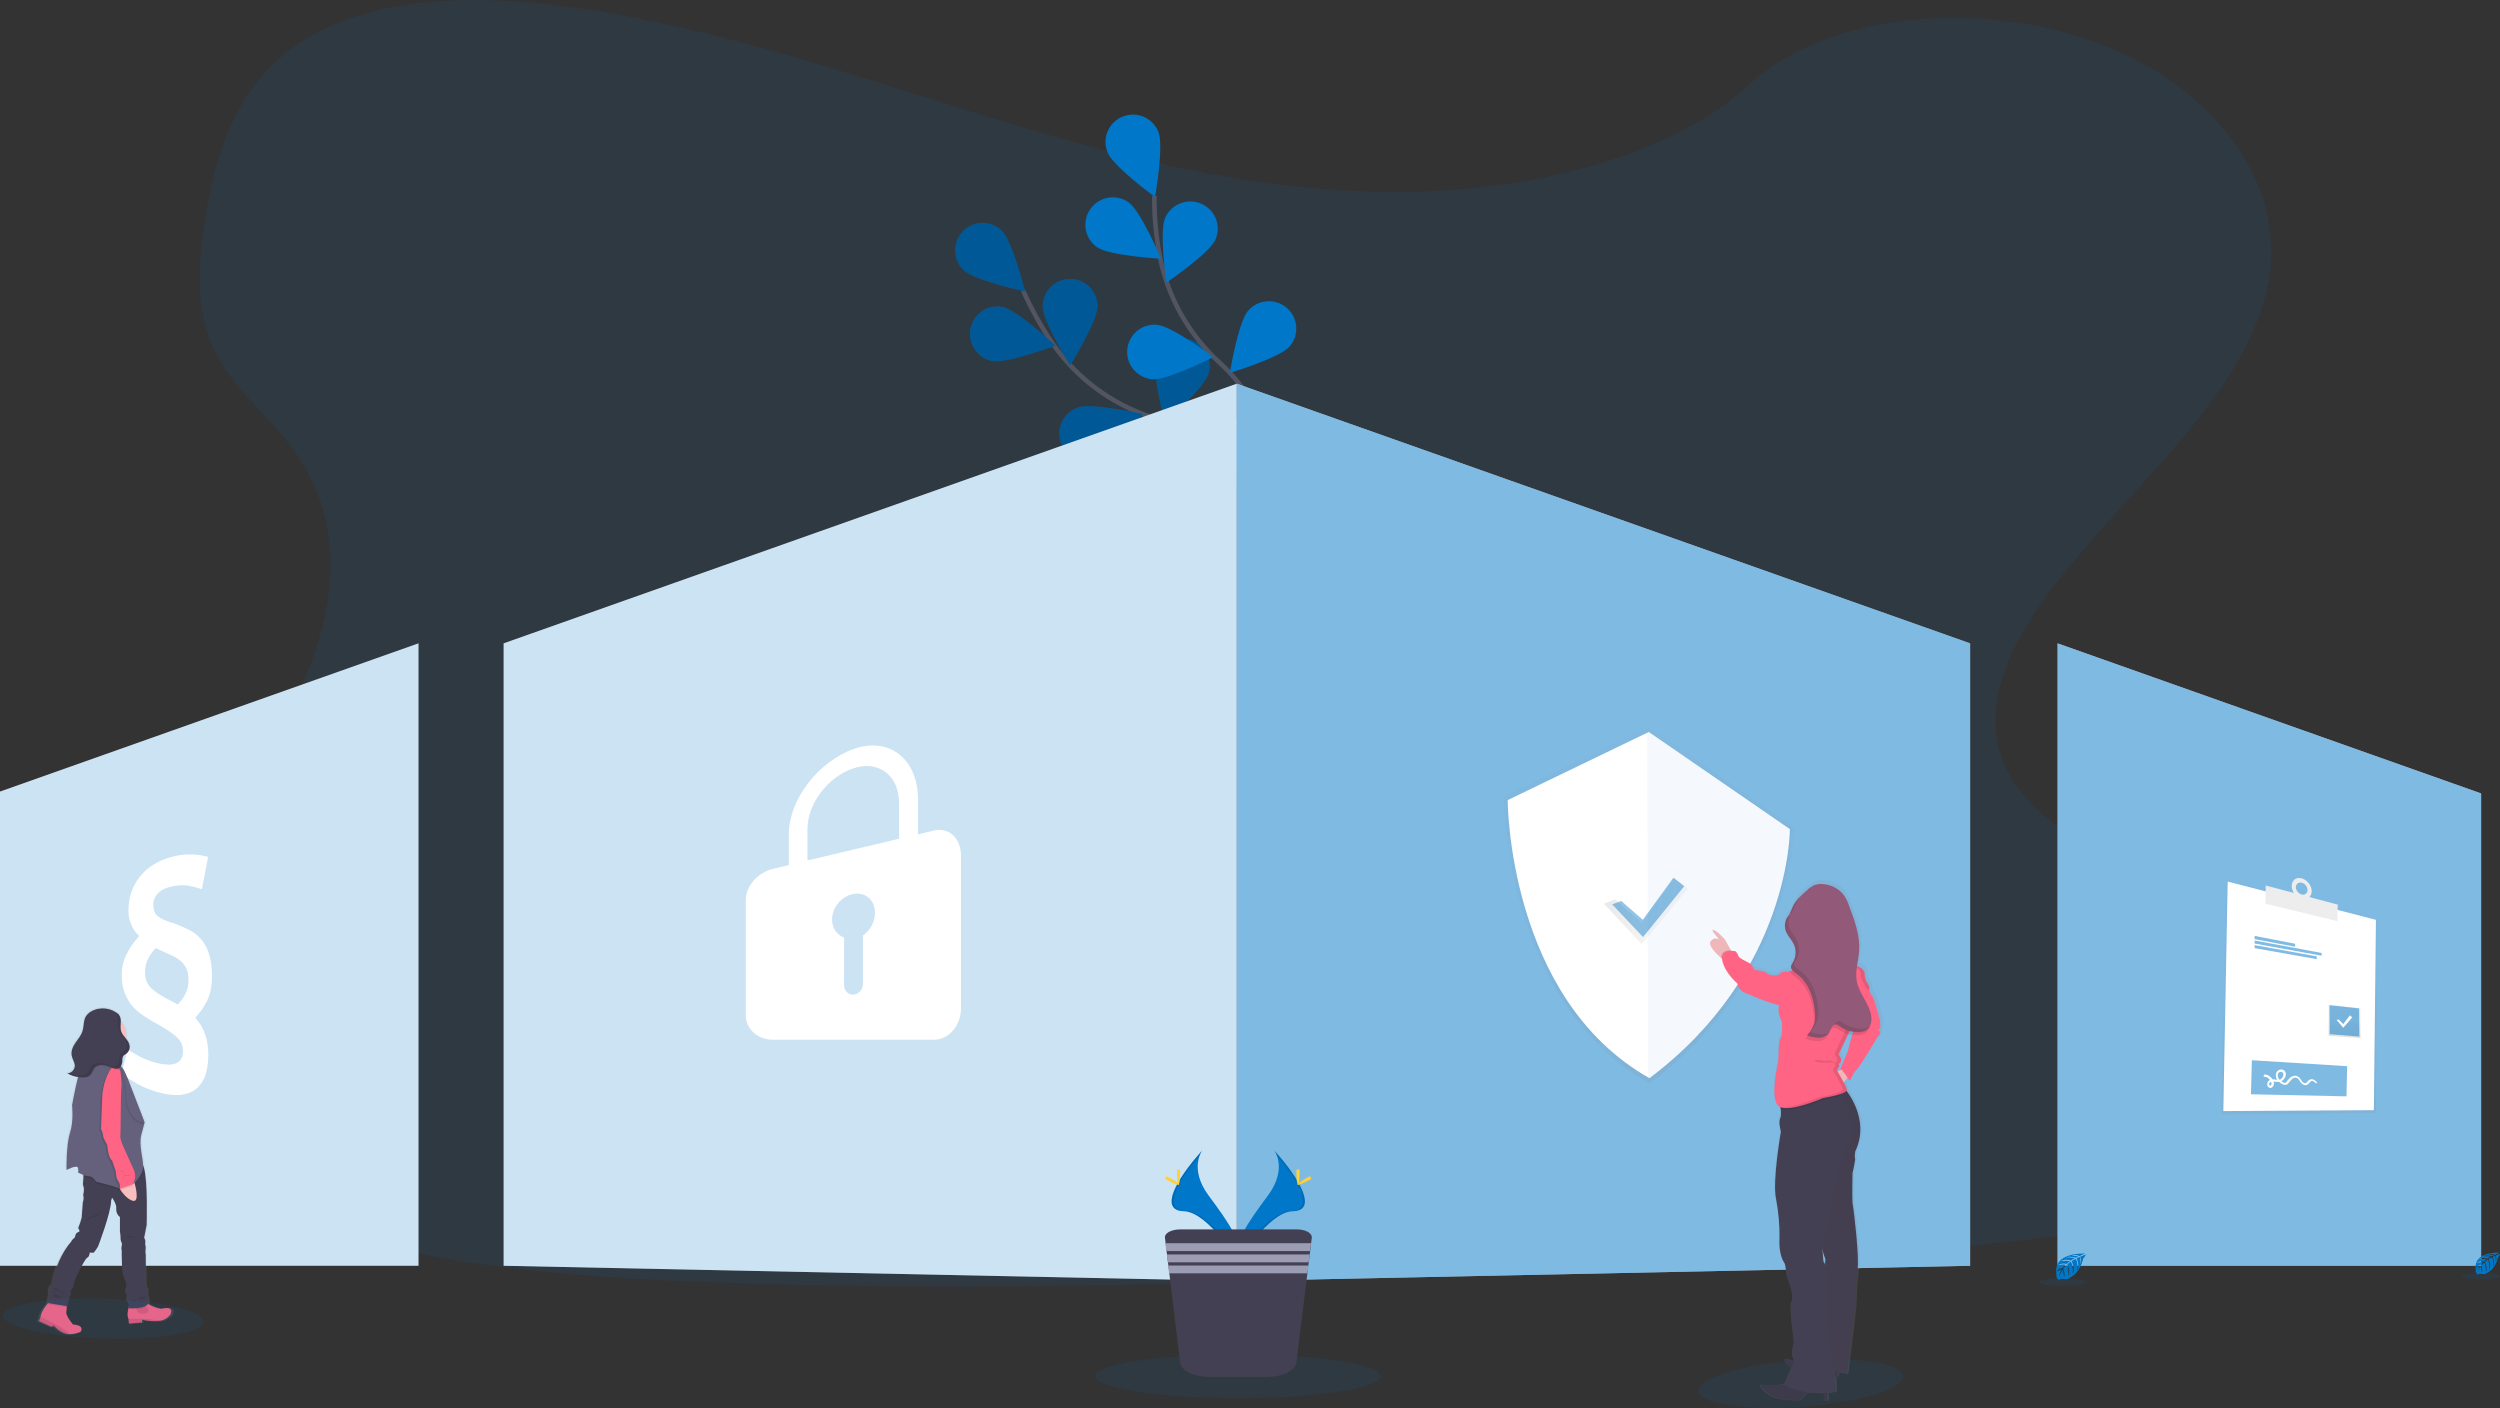 <?xml version="1.0" encoding="utf-8"?>
<!-- Generator: Adobe Illustrator 23.0.4, SVG Export Plug-In . SVG Version: 6.00 Build 0)  -->
<svg version="1.1" id="Ebene_1" xmlns="http://www.w3.org/2000/svg" xmlns:xlink="http://www.w3.org/1999/xlink" x="0px" y="0px"
	 viewBox="0 0 1086.1 611.7" style="enable-background:new 0 0 1086.1 611.7;" xml:space="preserve">
<rect x="0" y="0" width="1086.1" height="611.7" fill="#333333" stroke="none"/>
<style type="text/css">
	.st0{opacity:0.1;fill:#0077C8;enable-background:new    ;}
	.st1{fill:none;stroke:#535461;stroke-width:2;stroke-miterlimit:10;}
	.st2{fill:#0077C8;}
	.st3{opacity:0.25;enable-background:new    ;}
	.st4{fill:#FFFFFF;}
	.st5{opacity:0.2;fill:#0077C8;enable-background:new    ;}
	.st6{opacity:0.5;fill:#0077C8;enable-background:new    ;}
	.st7{opacity:0.1;enable-background:new    ;}
	.st8{fill:#FFD037;}
	.st9{fill:#444053;}
	.st10{fill:#9D9CB5;}
	.st11{fill:url(#SVGID_1_);}
	.st12{opacity:2.000000e-02;enable-background:new    ;}
	.st13{opacity:0.5;}
	.st14{fill:url(#SVGID_2_);}
	.st15{opacity:4.000000e-02;fill:#0077C8;enable-background:new    ;}
	.st16{opacity:0.7;}
	.st17{fill:url(#SVGID_3_);}
	.st18{opacity:0.43;fill:#0077C8;enable-background:new    ;}
	.st19{fill:#EFB7B9;}
	.st20{fill:#FF6484;}
	.st21{fill:#925978;}
	.st22{opacity:0.1;}
	.st23{fill:url(#SVGID_4_);}
	.st24{fill:#FBBEBE;}
	.st25{fill:none;stroke:#0077C8;stroke-miterlimit:10;}
	.st26{fill:#65617D;}
	.st27{fill:url(#SVGID_5_);}
	.st28{fill:#EDEDED;}
	.st29{fill:url(#SVGID_6_);}
	.st30{opacity:0.5;fill:#0077C8;}
</style>
<title>features overview</title>
<path class="st0" d="M604.7,83.4C542,83.1,482,67.1,424.5,49.3S310.2,11.8,248.8,3.2c-39.5-5.6-84.5-5.4-115.7,13.6
	C103.1,35,94,65.5,89.4,93.7c-3.5,21.2-5.3,43.5,6.1,63c7.9,13.5,21.6,24.8,31.3,37.7c33.5,45,12,101.9-22,147.4
	c-16,21.4-34.6,41.8-46.7,64.4s-17.4,48.3-5.8,70.8c11.6,22.3,38.2,38.6,66.9,49.8c58.3,22.8,126.6,28.1,193,30.4
	c147.1,5.1,294.7-2.2,441.9-9.5c54.5-2.7,109.2-5.5,162.6-14c29.7-4.8,60.3-11.9,81.5-27.9c27-20.3,33-53.8,14-78
	c-31.8-40.6-117.4-48.8-140-92.7c-12.5-24.1-0.9-51.7,15.8-74.7c35.8-49.5,96.8-93.7,98.7-149.3c1.3-38.2-29.4-75.7-76-92.7
	C861.9,0.4,795,4.4,760.1,36.6C724.2,69.8,660,83.7,604.7,83.4z"/>
<g id="db976b58-83c4-4bad-bfc1-713fe8b9d2f6">
	<path class="st1" d="M569,243.9c0,0-27.5-48.7-68.9-62.7c-17.4-5.8-32.5-17-42.9-32.1c-4.9-7.2-9.1-14.8-12.7-22.8"/>
	<path class="st2" d="M418.6,117.3c4.7,4.6,26.7,9.3,26.7,9.3s-5.4-21.8-10.1-26.4c-4.7-4.6-12.3-4.5-16.8,0.2
		C413.7,105.2,413.9,112.8,418.6,117.3z"/>
	<path class="st2" d="M431,156.8c6.5,1.3,27.5-6.7,27.5-6.7s-16.5-15.4-22.9-16.7c-6.5-1.3-12.7,2.9-14,9.4
		C420.4,149.3,424.6,155.6,431,156.8z"/>
	<path class="st2" d="M476.2,199.5c6.2-2.1,20.3-19.6,20.3-19.6s-21.9-5-28.1-2.9c-6.2,2.1-9.6,8.8-7.6,15c2.1,6.2,8.8,9.6,15,7.6
		C476,199.6,476.1,199.6,476.2,199.5L476.2,199.5z"/>
	<path class="st2" d="M517.8,224.2c6.5-1.1,23.3-15.9,23.3-15.9s-20.7-8.6-27.2-7.6c-6.5,1.1-10.9,7.2-9.8,13.7
		S511.3,225.2,517.8,224.2L517.8,224.2L517.8,224.2z"/>
	<path class="st2" d="M476.8,133.1c0,6.6-11.9,25.6-11.9,25.6s-11.9-19-11.9-25.6c0-6.6,5.3-11.9,11.9-11.9S476.8,126.5,476.8,133.1
		L476.8,133.1z"/>
	<path class="st2" d="M525,162.5c-2,6.3-19,20.9-19,20.9s-5.7-21.8-3.7-28c2-6.3,8.6-9.8,14.9-7.8
		C523.4,149.6,526.9,156.2,525,162.5L525,162.5L525,162.5z"/>
	<path class="st2" d="M567.9,197.5c-0.9,6.5-15.2,23.8-15.2,23.8s-9.2-20.5-8.4-27c0.9-6.5,6.9-11.1,13.4-10.2
		C564.2,185,568.7,191,567.9,197.5z"/>
	<path class="st3" d="M418.6,117.3c4.7,4.6,26.7,9.3,26.7,9.3s-5.4-21.8-10.1-26.4c-4.7-4.6-12.3-4.5-16.8,0.2
		C413.7,105.2,413.9,112.8,418.6,117.3z"/>
	<path class="st3" d="M431,156.8c6.5,1.3,27.5-6.7,27.5-6.7s-16.5-15.4-22.9-16.7c-6.5-1.3-12.7,2.9-14,9.4
		C420.4,149.3,424.6,155.6,431,156.8z"/>
	<path class="st3" d="M476.2,199.5c6.2-2.1,20.3-19.6,20.3-19.6s-21.9-5-28.1-2.9c-6.2,2.1-9.6,8.8-7.6,15c2.1,6.2,8.8,9.6,15,7.6
		C476,199.6,476.1,199.6,476.2,199.5L476.2,199.5z"/>
	<path class="st3" d="M517.8,224.2c6.5-1.1,23.3-15.9,23.3-15.9s-20.7-8.6-27.2-7.6c-6.5,1.1-10.9,7.2-9.8,13.7
		S511.3,225.2,517.8,224.2L517.8,224.2L517.8,224.2z"/>
	<path class="st3" d="M476.8,133.1c0,6.6-11.9,25.6-11.9,25.6s-11.9-19-11.9-25.6c0-6.6,5.3-11.9,11.9-11.9S476.8,126.5,476.8,133.1
		L476.8,133.1z"/>
	<path class="st3" d="M525,162.5c-2,6.3-19,20.9-19,20.9s-5.7-21.8-3.7-28c2-6.3,8.6-9.8,14.9-7.8
		C523.4,149.6,526.9,156.2,525,162.5L525,162.5L525,162.5z"/>
	<path class="st3" d="M567.9,197.5c-0.9,6.5-15.2,23.8-15.2,23.8s-9.2-20.5-8.4-27c0.9-6.5,6.9-11.1,13.4-10.2
		C564.2,185,568.7,191,567.9,197.5z"/>
	<path class="st1" d="M567.5,243c0,0-5.4-55.7-37.5-85.3c-13.6-12.3-22.8-28.7-26.2-46.7c-1.6-8.6-2.4-17.2-2.3-25.9"/>
	<path class="st2" d="M481.2,66.3c2.5,6.1,20.6,19.3,20.6,19.3s3.9-22.1,1.5-28.2c-2.4-6.1-9.2-9.2-15.4-6.8s-9.2,9.2-6.8,15.4
		C481.1,66,481.2,66.1,481.2,66.3z"/>
	<path class="st2" d="M476.6,107.4c5.4,3.8,27.8,5,27.8,5s-8.7-20.7-14.1-24.5c-5.4-3.8-12.8-2.5-16.6,2.9S471.2,103.6,476.6,107.4
		L476.6,107.4z"/>
	<path class="st2" d="M500.6,164.8c6.5,0.5,26.5-9.7,26.5-9.7s-18-13.5-24.5-14c-6.6-0.6-12.3,4.3-12.9,10.9
		C489.2,158.5,494.1,164.2,500.6,164.8L500.6,164.8z"/>
	<path class="st2" d="M528.6,204.1c6.4,1.6,27.8-5.1,27.8-5.1s-15.5-16.3-21.8-18c-6.3-2-13,1.5-14.9,7.8c-2,6.3,1.5,13,7.8,14.9
		C527.8,203.8,528.2,203.9,528.6,204.1L528.6,204.1z"/>
	<path class="st2" d="M528,104.2c-2.7,6-21.3,18.6-21.3,18.6s-3.2-22.2-0.5-28.2c2.7-6,9.7-8.7,15.7-6.1
		C528,91.2,530.7,98.2,528,104.2z"/>
	<path class="st2" d="M560.2,150.6c-4.3,4.9-25.9,11.4-25.9,11.4s3.6-22.2,8-27.1c4.3-4.9,11.9-5.4,16.8-1.1
		C564.1,138.2,564.5,145.7,560.2,150.6L560.2,150.6L560.2,150.6z"/>
	<path class="st2" d="M585.2,200c-3.4,5.6-23.6,15.6-23.6,15.6s-0.2-22.5,3.3-28.1c3.6-5.5,11-7,16.5-3.4
		C586.7,187.6,588.4,194.6,585.2,200z"/>
</g>
<path class="st0" d="M826.5,596.9c3,6-17.9,12.5-43.8,14.3c-23.2,1.7-42.2-1-44.6-5.9s12.3-10.8,35-13.5
	C798.4,588.8,823.6,591,826.5,596.9z"/>
<polygon class="st4" points="218.8,279.5 537.3,166.7 537.3,556.5 218.8,549.9 "/>
<polygon class="st5" points="218.8,279.5 537.3,166.7 537.3,556.5 218.8,549.9 "/>
<polygon class="st4" points="0,343.9 181.8,279.5 181.8,549.9 0,549.9 "/>
<polygon class="st5" points="0,343.9 181.8,279.5 181.8,549.9 0,549.9 "/>
<polygon class="st4" points="537.3,166.7 855.9,279.5 855.9,549.9 537.3,556.5 "/>
<polygon class="st6" points="537.3,166.7 855.9,279.5 855.9,549.9 537.3,556.5 "/>
<polygon class="st4" points="1077.9,344.7 893.9,279.5 893.9,549.9 1077.9,549.9 "/>
<polygon class="st6" points="1077.9,344.7 893.9,279.5 893.9,549.9 1077.9,549.9 "/>
<path class="st2" d="M553.6,499.8c0,0,5.9,7.8-2.7,19.5c-8.7,11.7-15.8,21.6-12.9,28.9c0,0,13.1-21.8,23.7-22
	S565.3,512.8,553.6,499.8z"/>
<path class="st7" d="M553.6,499.8c0.5,0.8,0.9,1.6,1.2,2.4c10.4,12.2,15.9,23.6,5.9,23.9c-9.3,0.3-20.5,16.9-23.1,21.1
	c0.1,0.3,0.2,0.7,0.3,1c0,0,13.1-21.8,23.7-22S565.3,512.8,553.6,499.8z"/>
<path class="st8" d="M564.6,509.7c0,2.7-0.3,4.9-0.7,4.9s-0.7-2.2-0.7-4.9c0-2.7,0.4-1.5,0.8-1.5S564.6,506.9,564.6,509.7z"/>
<path class="st8" d="M568.4,512.9c-2.4,1.3-4.5,2.1-4.7,1.8s1.6-1.7,4-3c2.4-1.3,1.5-0.3,1.6,0C569.6,512,570.8,511.6,568.4,512.9z"
	/>
<path class="st2" d="M522.3,499.8c0,0-5.9,7.8,2.7,19.5c8.7,11.7,15.8,21.6,12.9,28.9c0,0-13.1-21.8-23.7-22
	C503.6,525.9,510.6,512.8,522.3,499.8z"/>
<path class="st7" d="M522.3,499.8c-0.5,0.8-0.9,1.6-1.2,2.4c-10.4,12.2-15.9,23.6-5.9,23.9c9.3,0.3,20.5,16.9,23.1,21.1
	c-0.1,0.3-0.2,0.7-0.3,1c0,0-13.1-21.8-23.7-22C503.6,525.9,510.6,512.8,522.3,499.8z"/>
<path class="st8" d="M511.3,509.7c0,2.7,0.3,4.9,0.7,4.9c0.4,0,0.7-2.2,0.7-4.9c0-2.7-0.4-1.5-0.8-1.5
	C511.5,508.2,511.3,506.9,511.3,509.7z"/>
<path class="st8" d="M507.5,512.9c2.4,1.3,4.5,2.1,4.7,1.8c0.2-0.3-1.6-1.7-4-3c-2.4-1.3-1.5-0.3-1.6,0
	C506.3,512,505,511.6,507.5,512.9z"/>
<ellipse class="st0" cx="537.9" cy="597.9" rx="62" ry="9.5"/>
<path class="st9" d="M569.9,537.7l-0.3,2.4l-0.4,3.4l-0.2,1.4l-0.4,3.4l-0.2,1.4l-0.4,3.4l-4.8,38.9c-0.4,3.5-6.1,6.2-12.9,6.2
	h-24.7c-6.8,0-12.5-2.7-12.9-6.2l-4.7-38.9l-0.4-3.4l-0.2-1.4l-0.4-3.4l-0.2-1.4l-0.4-3.4l-0.3-2.4c-0.2-2,2.8-3.6,6.7-3.6h50.4
	C567,534,570.1,535.7,569.9,537.7z"/>
<polygon class="st10" points="569.6,540.1 569.1,543.5 506.7,543.5 506.3,540.1 "/>
<polygon class="st10" points="569,545 568.5,548.4 507.3,548.4 506.9,545 "/>
<polygon class="st10" points="568.4,549.8 568,553.2 507.9,553.2 507.5,549.8 "/>
<path class="st2" d="M1085.9,544.2c0,0-11.7-0.7-10.3,7.5c-0.2,0.8,0.2,1.7,1,2.1c0,0,0-0.6,1.2-0.4c0.4,0.1,0.8,0.1,1.3,0.1
	c0.6,0,1.1-0.3,1.6-0.6l0,0c0,0,3.3-1.4,4.6-6.7c0,0,0.9-1.2,0.9-1.5l-2,0.8c0.4,0.8,0.4,1.8,0.1,2.6c0,0-0.1-2.6-0.4-2.5
	c-0.1,0-1,0.5-1,0.5s1.2,2.5,0.3,4.3c0,0,0.3-3-0.7-4.1l-1.4,0.8c0,0,1.4,2.5,0.4,4.6c0,0,0.2-3.2-0.7-4.5l-1.3,1
	c0,0,1.3,2.5,0.5,4.3c0,0-0.1-3.7-0.8-4c-0.5,0.4-0.9,0.9-1.3,1.4c0,0,0.9,1.8,0.3,2.8c0,0-0.3-2.5-0.6-2.5c-0.6,0.8-1,1.8-1.2,2.8
	c0.1-1,0.4-2.1,0.9-2.9c-0.6,0.1-1.2,0.4-1.7,0.9c0,0,0.2-1.2,2-1.3c0.3-0.5,0.7-0.9,1.1-1.3c-1-0.1-1.9,0-2.8,0.3
	c0,0,1-1.1,3.2-0.6l1.2-1c-1.1-0.2-2.2-0.2-3.3,0c0,0,1.1-1,3.7-0.3l1.4-0.8c-1-0.2-2.1-0.3-3.2-0.3c1.2-0.4,2.4-0.4,3.6,0.1l1-0.4
	c0,0-1.5-0.3-1.9-0.3s-0.4-0.2-0.4-0.2c0.9-0.2,1.9,0,2.7,0.3C1084.6,544.9,1085.2,544.6,1085.9,544.2z"/>
<ellipse class="st0" cx="1077.8" cy="554.5" rx="8.3" ry="1.4"/>
<path class="st2" d="M905.8,544.6c0,0-14.1-0.8-12.4,9c-0.2,1,0.3,2.1,1.2,2.5c0,0,0-0.7,1.5-0.5c0.5,0.1,1,0.1,1.5,0.1
	c0.7,0,1.4-0.3,1.9-0.8l0,0c0,0,4-1.6,5.5-8.1c0,0,1.2-1.4,1.1-1.8l-2.4,1c0.5,1,0.5,2.1,0.2,3.1c0,0-0.1-3.1-0.5-3
	c-0.1,0-1.2,0.6-1.2,0.6s1.4,3,0.3,5.2c0,0,0.4-3.7-0.8-5l-1.7,1c0,0,1.6,3.1,0.5,5.6c0,0,0.3-3.9-0.9-5.4l-1.5,1.2
	c0,0,1.5,3,0.6,5.1c0,0-0.1-4.5-0.9-4.8c-0.6,0.5-1.1,1-1.5,1.7c0,0,1,2.2,0.4,3.4c0,0-0.4-3-0.7-3c-0.7,1-1.2,2.2-1.5,3.3
	c0.1-1.3,0.5-2.5,1.1-3.5c-0.7,0.1-1.4,0.5-2,1c0,0,0.2-1.4,2.4-1.5c0.4-0.6,0.9-1.1,1.4-1.6c-1.2-0.1-2.3,0-3.4,0.4
	c0,0,1.1-1.3,3.8-0.7l1.5-1.2c-1.3-0.2-2.7-0.2-4,0c0,0,1.4-1.2,4.4-0.3l1.6-1c-1.3-0.3-2.5-0.4-3.8-0.3c0,0,1.5-0.8,4.3,0.1
	l1.2-0.5c0,0-1.8-0.3-2.3-0.4s-0.5-0.2-0.5-0.2c1.1-0.2,2.3-0.1,3.3,0.4C904.2,545.2,905,544.9,905.8,544.6z"/>
<ellipse class="st0" cx="896.1" cy="557" rx="10" ry="1.7"/>
<linearGradient id="SVGID_1_" gradientUnits="userSpaceOnUse" x1="836.878" y1="-140.68" x2="836.878" y2="85.351" gradientTransform="matrix(1 0 0 -1 -56.96 467.74)">
	<stop  offset="0" style="stop-color:#808080;stop-opacity:0.25"/>
	<stop  offset="0.54" style="stop-color:#808080;stop-opacity:0.12"/>
	<stop  offset="1" style="stop-color:#808080;stop-opacity:0.1"/>
</linearGradient>
<path class="st11" d="M817.4,446c0,0,1.2-1.1,0.8-1.9c-0.2-0.5-0.2-1,0-1.5c0,0-2.6-10.1-3.5-11.2c-0.6-0.7-1.1-1.6-1.4-2.5
	c0.1-0.2,0.1-0.4,0.1-0.6c0-1-0.4-2-1-2.8c-0.8-1.1-1.2-2.4-1.2-3.8c0-0.2,0-0.3,0-0.5l0,0l0,0c-0.6-1.5-1.9-2.7-3.5-3.1
	c0.3-2.2,0.8-4.3,0.9-6.5c0.5-6.8-2.1-13.3-4.5-19.7c-0.5-1.6-1.3-3.1-2.2-4.5c-2.2-3-5.6-4.8-9.3-5.1c-1.3-0.2-2.7,0-4,0.4
	c-1.3,0.6-2.4,1.4-3.5,2.3c-1.1,0.9-2.1,1.8-3.1,2.8l-0.1,0.1l-0.3,0.4l-0.1,0.1L781,389l-0.1,0.1c-0.1,0.2-0.3,0.3-0.4,0.5l0,0
	c-0.1,0.2-0.3,0.3-0.4,0.5l-0.1,0.2l-0.3,0.4l-0.1,0.2c-0.1,0.1-0.2,0.3-0.2,0.4l-0.1,0.2c-0.1,0.2-0.2,0.4-0.3,0.6l-0.4,0.8v0.1
	l-0.2,0.5c-0.3,0.6-0.5,1.3-0.9,1.9l0,0l-0.1,0.1l-0.7,0.9c-0.3,0.4-0.6,0.9-0.8,1.4l-0.1,0.2c0,0.1,0,0.2-0.1,0.2l-0.1,0.2
	c0,0.1,0,0.2-0.1,0.2c0,0.1,0,0.1,0,0.2l-0.1,0.2c0,0.1,0,0.1,0,0.2s0,0.2,0,0.2v0.2v0.2c0,0.1,0,0.2,0,0.2s0,0.1,0,0.2s0,0.3,0,0.4
	s0,0.1,0,0.2c0,0.1,0,0.2,0,0.3c0,0.1,0,0.1,0,0.2c0,0.1,0,0.2,0,0.2v0.2c0,0.1,0,0.2,0,0.2c0,0.1,0,0.1,0,0.2l0.1,0.3
	c0,0,0,0.1,0,0.2l0.1,0.3c0,0,0,0.1,0,0.1s0.1,0.3,0.2,0.4c0.3,0.7,0.7,1.3,1.1,1.9c0.3,0.4,0.6,0.8,0.9,1.2l0.4,0.6
	c0.3,0.4,0.6,0.8,0.8,1.2c1.4,2.7,1.3,6-0.3,8.6l-0.4,0.5c-0.2,0.3-0.3,0.6-0.4,1c-0.1,0.6,0.1,1.3,0.6,1.7l-0.9,0.2
	c-0.7,0.2-1.2,0.4-1.2,0.4c-0.6-0.1-1.2-0.1-1.8,0c-0.8,0.3-1.6,0.7-2.2,1.4c0,0-3.8,0.5-5.1-0.7s-5.6-1.5-5.6-1.5s-1.2-2.4-2.6-3.2
	s-4.6-2.1-4.7-2.9c-0.3-0.8-0.7-1.5-1.2-2.1c-0.7-0.1-1.3-0.2-2-0.2l-0.2-0.4l-2.7-4.6c0,0-3.3-3.9-5.2-4.3s2.5,4.2,2.8,4.4
	c-1.3-0.9-3.1-0.6-4,0.7c-1.4,1.6,2.3,5.3,4.7,7.3l0.4,0.3c0,0.2,0,0.4,0.1,0.6c1,5.5,6.9,10.2,6.9,10.2s0.7,3.1,2.9,3.8
	c1.8,0.6,11.2,4.8,16,5.7c-0.4,1.1-0.9,3.5,1.1,7.1c0,0,0.5,6.4-0.6,7.3s-1,10.1-1,10.1s-4,16.2,0,19.6c0.3,0.2,0.5,0.4,0.8,0.5
	c0,0.2,0.1,0.5,0.1,0.8c0.2,1.6,0.2,3.3-0.2,4c-1,1.6,0.3,5.9,0.3,5.9s-3.9,21.9-2.1,29.6c1.1,5.8,1.6,11.6,1.5,17.5
	c0,0-0.6,6.8,2.4,10.9c0.3,1,0.5,2,0.6,3c0.2,2,0.7,3.9,1.5,5.7c0.7,1.3,2,6.8,0.9,8.3s1.2,17.7,1.2,17.7s-1.9,5,0,7.6l0.1,0.1
	c-1.1,0-2.3-0.2-3.3-0.5c-2.1-0.7-0.5,2,2,3.9c-1.1,2.5-2.6,5.9-3.1,7c-2.2,0.4-6.6,1-9.2,0.4c-3.5-0.8,1.5,4.8,6.3,5.9
	c3.4,0.6,6.8,0.9,10.2,0.7l3.1-3.4c2.5,0.3,5,0.4,7.5,0.3l-0.3,3.2h1.8v-3.3c1.1-0.1,2.3-0.3,3.5-0.5c0,0,0.1-3.5-0.2-6.7l1.1,0.1
	l0.2-1.8l3.9,0.7l3.5-29c0,0,0.4-10.8,1.2-16.8s-1.8-26.3-1.8-26.3s-0.2-1-0.4-2.9s0-12.8,0-12.8s1.4-6,1.2-6.5s0.1-3.1,0.1-3.1
	c6-12.2-1.4-23.3-4-26.6c0.1-0.1,0.2-0.3,0.2-0.5c0-0.1,0-0.1,0-0.2c-0.4-1-0.9-2-1.4-3l1.5-1.9c0.5,0.8,0.9,1.3,0.9,1.3
	s1.6-3.6,3.2-5s9.5-14.4,9.5-14.4s1.8-1.2,0.9-2.2S817.4,446,817.4,446z M793.3,548.9c-0.1-0.4-0.4-0.8-0.7-1.1c0,0-0.3-2-0.4-4.6
	c0.6,2,1.2,3.5,1.2,3.5L793.3,548.9z M797.8,596.5c0-0.2,0-0.4,0-0.5h0.1L797.8,596.5z M799,464.1V464c0-0.5,0.2-1,0.6-1.3
	c0.2-0.1,0.4-0.4,0.3-0.7c0-0.4-0.2-0.8-0.5-1.2c0.2,0.1,0.8,0.5,1.2-0.7c0.1-0.2,0.1-0.4,0.1-0.6c-0.1-1-0.5-1.9-1.1-2.6l4.3-9.1
	c0.5,0.1,1,0.3,1.4,0.3l0,0c-1.1,3.5-2.1,7.7-2.1,7.7l-3.3,7.3c0.2,0.1,0.4,0.2,0.6,0.4L799,464.1z"/>
<path class="st9" d="M784.6,590.8c0,0-5.6,0.7-8.3-0.2s0.8,4,4.5,5.2c2.6,0.8,5.3,1.2,8,1.4l4.3-4.1l4.6,0.4l-0.8,4.5l1.4,0.1
	l0.5-5.9L784.6,590.8z"/>
<path class="st7" d="M784.6,590.8c0,0-5.6,0.7-8.3-0.2s0.8,4,4.5,5.2c2.6,0.8,5.3,1.2,8,1.4l4.3-4.1l4.6,0.4l-0.8,4.5l1.4,0.1
	l0.5-5.9L784.6,590.8z"/>
<path class="st9" d="M776.5,601.1c0,0-6.7,1.5-10.2,0.6s1.5,4.8,6.1,5.8c3.3,0.6,6.6,0.9,9.9,0.7l4.8-5.4l5.6-0.1l-0.5,5.6h1.8v-7.2
	H776.5z"/>
<path class="st7" d="M776.5,601.1c0,0-6.7,1.5-10.2,0.6s1.5,4.8,6.1,5.8c3.3,0.6,6.6,0.9,9.9,0.7l4.8-5.4l5.6-0.1l-0.5,5.6h1.8v-7.2
	H776.5z"/>
<path class="st9" d="M801.4,472.9c0,0,11.5,12.8,4.6,27.3c0,0-0.4,2.6-0.1,3s-1.1,6.5-1.1,6.5s-0.2,10.9,0,12.7s0.4,2.8,0.4,2.8
	s2.6,20.1,1.8,26.1s-1.2,16.7-1.2,16.7l-3.4,28.8l-17.7-3.3l8-39.5l0.3-7c0,0-3.3-8.6-1.8-12.9s-0.4-59.6-0.4-59.6L801.4,472.9z"/>
<path class="st12" d="M801.4,472.9c0,0,11.5,12.8,4.6,27.3c0,0-0.4,2.6-0.1,3s-1.1,6.5-1.1,6.5s-0.2,10.9,0,12.7s0.4,2.8,0.4,2.8
	s2.6,20.1,1.8,26.1s-1.2,16.7-1.2,16.7l-3.4,28.8l-17.7-3.3l8-39.5l0.3-7c0,0-3.3-8.6-1.8-12.9s-0.4-59.6-0.4-59.6L801.4,472.9z"/>
<g>
	<g>
		<g class="st13">
			
				<linearGradient id="SVGID_2_" gradientUnits="userSpaceOnUse" x1="886.657" y1="683.199" x2="886.657" y2="528.185" gradientTransform="matrix(1 0 0 1 -170.3 -212.5)">
				<stop  offset="0" style="stop-color:#808080;stop-opacity:0.25"/>
				<stop  offset="0.54" style="stop-color:#808080;stop-opacity:0.12"/>
				<stop  offset="1" style="stop-color:#808080;stop-opacity:0.1"/>
			</linearGradient>
			<path class="st14" d="M716.3,315.7L653.2,346c0,0,0,89.1,63.5,124.7c63.3-47.7,62.9-111.3,62.9-111.3L716.3,315.7z"/>
		</g>
		<path class="st4" d="M716.3,318L655,347.6c0,0,0,86.1,61.6,120.8c61.4-46.1,61-108.2,61-108.2L716.3,318z"/>
		<path class="st15" d="M716.6,318.1l-1,0.4l0.4,149.3c0.3,0.2,0.7,0.3,1.1,0.5c61.4-46.1,61-108.1,61-108.1L716.6,318.1z"/>
		<g class="st16">
			
				<linearGradient id="SVGID_3_" gradientUnits="userSpaceOnUse" x1="696.767" y1="517.859" x2="733.292" y2="517.859" gradientTransform="matrix(1 0 0 1 0 -122)">
				<stop  offset="0" style="stop-color:#808080;stop-opacity:0.25"/>
				<stop  offset="0.54" style="stop-color:#808080;stop-opacity:0.12"/>
				<stop  offset="1" style="stop-color:#808080;stop-opacity:0.1"/>
			</linearGradient>
			<polygon class="st17" points="701.6,390.7 713.2,400.9 727.5,381.5 733.3,386.1 713.2,410.2 696.8,392.6 			"/>
		</g>
		<polygon class="st18" points="704.3,391.4 713.7,399.6 727,381.3 731.7,385 713.8,407.1 700.4,392.9 		"/>
	</g>
</g>
<path class="st9" d="M792.9,534.9c-2,3.9-0.7,13.3-0.7,13.3c2.7,2.3,1.2,22.4,1.2,22.4s1.8,19.8,3,22.1s1,11.8,1,11.8
	c-13.6,2.5-22.4-2.9-22.4-2.9s4.3-9.9,4.4-10.3c0-0.3,0.6,0.4,0.8,0.7l-0.8-1.1c-1.8-2.6,0-7.6,0-7.6s-2.3-16-1.2-17.5
	s-0.2-6.9-0.8-8.2c-0.8-1.8-1.3-3.7-1.5-5.6c-0.1-1-0.2-2-0.5-3c-2.9-4.1-2.3-10.8-2.3-10.8c0.1-5.8-0.4-11.6-1.5-17.3
	c-1.7-7.7,2.1-29.3,2.1-29.3s-1.2-4.2-0.3-5.8c0.4-0.7,0.4-2.4,0.2-4c-0.2-2-0.6-3.9-0.6-3.9l25.2-4.4c0.5,0.9,1,1.7,1.5,2.5
	c8.3,15.4,2.7,21.1,2.7,21.1l-5.3,16.4C796.9,513.5,795,531.1,792.9,534.9z"/>
<path class="st19" d="M753,414.6l-3.6,3c0,0-0.7-0.6-1.7-1.4c-2.3-2-5.9-5.7-4.5-7.3c0.8-1.2,2.5-1.6,3.8-0.7c0,0,0.1,0,0.1,0.1
	c-0.2-0.2-4.4-4.7-2.7-4.3s5,4.2,5,4.2l2.6,4.6L753,414.6z"/>
<polygon class="st19" points="801.2,464.4 797,465.7 800.2,471.3 803.9,466.5 "/>
<circle class="st19" cx="791.3" cy="399.4" r="12.1"/>
<path class="st19" d="M784.2,403.9c0,0,11,17.4,0.6,18.9s14,12.1,14,12.1l9.1-9.2c0,0-9.5-16.4-8-22.7S784.2,403.9,784.2,403.9z"/>
<path class="st7" d="M799.5,476c-2.4,0.7-4.9,1.3-7.4,1.7c0,0-13.6,6-18.5,4c-0.2-2-0.6-3.9-0.6-3.9l25.1-4.4
	C798.6,474.4,799.1,475.2,799.5,476z"/>
<path class="st20" d="M812,430.4l-2.5,5.1l-2.8,5.7l-0.4,0.8l-3.3,7.1l-4.2,9c0,0,1.5,1.8,1,3.1s-1.1,0.7-1.2,0.7
	c0.1,0.1,1,1.3,0.2,1.8c-0.5,0.4-0.7,1.1-0.5,1.8c0,0,3.4,5.6,4.1,7.7s-10.3,3.8-10.3,3.8s-15.6,6.9-19.5,3.5s0-19.5,0-19.5
	s0-9.2,1-10s0.5-7.2,0.5-7.2c-2.7-4.9-0.8-7.7-0.8-7.7l-0.7-12.5c0,0,1.2-1.3,2.1-1.4c0.6-0.1,1.2-0.1,1.8,0c0,0,0.5-0.2,1.2-0.4
	c1.5-0.4,3.9-1,4.8-0.6c1.3,0.7,9.6-1,9.6-1c3.6-0.5,7.2-0.9,10.8-1c1.2-0.1,2.5,0.1,3.7,0.4c1.6,0.4,3,1.5,3.5,3.1
	c-0.1,1.5,0.3,3,1.1,4.2C812.7,429.4,812,430.4,812,430.4z"/>
<path class="st7" d="M753,414.6l-3.6,3c0,0-0.7-0.6-1.7-1.4c-0.3-3.1,2.4-3.5,4.2-3.4L753,414.6z"/>
<path class="st20" d="M774.2,423.5l-1.6,0.1c0,0-3.7,0.5-4.9-0.7s-5.4-1.5-5.4-1.5s-1.2-2.4-2.5-3.1s-4.4-2.1-4.5-2.9
	c-0.3-0.8-0.7-1.5-1.2-2.1c0,0-6.9-1.7-5.9,3.8s6.6,10.2,6.6,10.2s0.7,3,2.8,3.8s15.9,7.2,18.1,5.5S774.2,423.5,774.2,423.5z"/>
<path class="st7" d="M811.2,427c-0.9-1.2-1.2-2.7-1.1-4.2c-0.6-1.6-1.9-2.7-3.5-3.1c-0.6-0.2-1.2-0.3-1.8-0.3
	c1.6,0.4,2.9,1.5,3.5,3.1c-0.1,1.5,0.2,3,1.1,4.2c1.5,2.4,0.8,3.4,0.8,3.4l-2.5,5.1l-2.8,5.7l-0.4,0.8l-3.3,7.1l-4.2,9
	c0,0,1.5,1.8,1,3.1s-1.1,0.7-1.2,0.7c0.1,0.1,1,1.3,0.2,1.8c-0.5,0.4-0.7,1.1-0.6,1.8c0,0,3.4,5.6,4.1,7.7s-10.3,3.8-10.3,3.8
	s-10.8,4.8-16.7,4.4c5,2,18.5-4.1,18.5-4.1s11-1.8,10.3-3.8s-4.1-7.7-4.1-7.7c-0.2-0.6,0.1-1.3,0.5-1.8c0.8-0.5-0.1-1.7-0.2-1.8
	c0.1,0.1,0.8,0.6,1.2-0.7s-1-3.1-1-3.1l4.2-9l3.3-7.1l0.4-0.8l2.8-5.7l2.5-5.1C812,430.4,812.7,429.4,811.2,427z"/>
<path class="st20" d="M810.4,429l1.7,1.4c0.3,0.9,0.8,1.8,1.4,2.5c0.9,1,3.4,11.1,3.4,11.1c-0.2,0.5-0.2,1,0,1.5
	c0.4,0.7-0.7,1.8-0.7,1.8s-0.5-0.2,0.4,0.8s-0.8,2.2-0.8,2.2s-7.6,12.9-9.1,14.3s-3.1,5-3.1,5s-3.3-5.2-4.1-5.3l3.2-7.3
	c0,0,2.2-10.1,3.9-12s-0.8-8.2-0.8-8.2L810.4,429z"/>
<path class="st7" d="M811.4,447.9c-1.4,1.7-3.8,2-6,1.8c-0.3,0-0.6-0.1-1-0.1c-0.5-0.1-0.9-0.2-1.4-0.3c-1.6-0.5-3.2-1.2-4.6-2.2
	c-0.3-0.3-0.6-0.5-1-0.6c-0.9-0.1-1.8,0.4-2.2,1.2c-0.5,0.8-0.7,1.6-1.2,2.4c-1.1,1.4-2.7,2.3-4.5,2.2c-1.8,0-3.5-0.4-5.1-1
	c1.5-1.6,2.6-3.4,3.3-5.5c0.3-1.4,0.4-2.7,0.3-4.1c-0.4-6.5-2.7-13.4-8-17.2c-0.9-0.7-2-1.4-2.3-2.4c1.5-0.4,3.9-1,4.8-0.6
	c1.3,0.7,9.6-1,9.6-1c3.6-0.5,7.2-0.9,10.8-1c1.2-0.1,2.5,0.1,3.7,0.4c-0.6,2.7-0.7,5.5-0.3,8.3c0.4,1.7,1,3.3,1.8,4.9
	c0.5,0.9,1,1.8,1.5,2.7c1.4,2.5,2.8,5,3,7.9C812.8,445,812.4,446.6,811.4,447.9z"/>
<path class="st7" d="M793.2,460.9c0.7-0.2,1.4-0.3,2.2-0.2c0.6,0.2,1.2,0.5,1.6,0.9h-4.7c-1.2,0-3.1,0.1-4-0.8
	C789,460,792,461,793.2,460.9z"/>
<path class="st21" d="M776.8,398c-1.5,2-1.8,4.6-0.8,6.9c0.8,1.8,2.2,3.2,3.1,4.9c1.4,2.7,1.3,5.9-0.3,8.5c-0.4,0.5-0.6,1-0.7,1.5
	c-0.2,1.4,1.2,2.4,2.4,3.2c5.3,3.8,7.6,10.7,8,17.2c0.1,1.4,0.1,2.8-0.2,4.1c-0.7,2-1.8,3.9-3.3,5.5c1.6,0.6,3.4,0.9,5.1,1
	c1.8,0,3.5-0.8,4.5-2.2c0.5-0.7,0.7-1.6,1.2-2.4c0.4-0.8,1.3-1.3,2.2-1.2c0.4,0.1,0.7,0.3,1,0.6c2,1.5,4.4,2.4,6.9,2.7
	c2.2,0.2,4.6-0.1,6-1.8c0.9-1.3,1.3-2.9,1.1-4.5c-0.5-5.6-5.2-10-6.3-15.5c-0.9-4.5,0.7-9,1-13.5c0.4-6.7-2-13.2-4.4-19.5
	c-0.5-1.6-1.2-3-2.1-4.4c-2.1-2.9-5.4-4.7-9-5c-1.3-0.2-2.6,0-3.9,0.4c-1.2,0.6-2.4,1.3-3.3,2.3c-2.3,2-4.6,4-6,6.8
	c-0.5,1.1-0.9,2.3-1.5,3.4"/>
<g class="st22">
	<path d="M778.9,395.6c0.6-1.1,1-2.3,1.5-3.4c0.5-1,1.2-2,1.9-2.9c-1.4,1.3-2.5,2.8-3.4,4.5c-0.5,1.1-0.9,2.2-1.4,3.3l0.7-0.6
		c-0.2,0.3-0.4,0.5-0.5,0.8C778.2,396.7,778.6,396.2,778.9,395.6z"/>
	<path d="M807.3,446.9c-2.5-0.3-4.9-1.2-6.9-2.7c-0.3-0.3-0.6-0.5-1-0.6c-0.9-0.1-1.8,0.4-2.2,1.2c-0.1,0.2-0.2,0.3-0.3,0.5
		c0.3-0.1,0.7-0.2,1-0.1c0.4,0.1,0.7,0.3,1,0.6c2,1.5,4.4,2.4,6.9,2.7c2.2,0.2,4.6-0.1,6-1.8c0.2-0.2,0.3-0.4,0.5-0.7
		C810.8,446.9,809,447.2,807.3,446.9z"/>
	<path d="M791.4,449.4c-1.8-0.1-3.5-0.4-5.1-1c1.5-1.6,2.6-3.4,3.3-5.5c0.3-1.3,0.4-2.7,0.3-4.1c-0.4-6.5-2.7-13.4-8-17.2
		c-1.2-0.8-2.6-1.8-2.4-3.2c0.1-0.6,0.4-1.1,0.8-1.5c1.6-2.6,1.7-5.8,0.3-8.5c-0.9-1.7-2.4-3.1-3.1-4.9c-0.8-2-0.7-4.3,0.3-6.2
		c-0.3,0.3-0.5,0.5-0.8,0.8c-0.2,0.3-0.4,0.6-0.7,0.8c-1,1.9-1.1,4.2-0.3,6.1c0.8,1.8,2.2,3.2,3.1,4.9c1.4,2.7,1.3,5.9-0.3,8.5
		c-0.4,0.5-0.6,1-0.7,1.5c-0.2,1.4,1.2,2.4,2.4,3.2c5.3,3.8,7.6,10.7,8,17.2c0.1,1.4,0.1,2.8-0.2,4.1c-0.7,2-1.8,3.9-3.3,5.5
		c1.6,0.6,3.4,0.9,5.1,1c1.8,0,3.5-0.8,4.5-2.2c0.1-0.1,0.1-0.2,0.2-0.3C793.7,449.1,792.6,449.4,791.4,449.4z"/>
</g>
<linearGradient id="SVGID_4_" gradientUnits="userSpaceOnUse" x1="102.695" y1="-111.81" x2="102.695" y2="30.293" gradientTransform="matrix(1 0 0 -1 -56.96 467.74)">
	<stop  offset="0" style="stop-color:#808080;stop-opacity:0.25"/>
	<stop  offset="0.54" style="stop-color:#808080;stop-opacity:0.12"/>
	<stop  offset="1" style="stop-color:#808080;stop-opacity:0.1"/>
</linearGradient>
<path class="st23" d="M71,568.6c-2.1-0.3-4.1-1-5.8-2.1l-0.2-0.1c0.1-0.2,0.2-0.4,0.3-0.7c-0.2-0.5-0.4-1-0.4-1.5
	c0-0.5-0.1-1-0.3-1.5v-2.5c-0.6-0.8-0.9-1.8-0.8-2.9c-0.1-2.1-0.2-12.2-0.2-12.2c-0.1-0.5-0.1-1.1-0.1-1.6c0.1-1.2,0.1-1.6,0.1-1.6
	c-0.2-0.7-0.3-1.4-0.2-2.1c0.1-0.7-0.1-1.4-0.5-1.9l1.1-5.6c0,0,0.6-19.3-1.2-25.1l0,0c0,0,0,0,0-0.1c0.2-3.8-2.1-10-0.8-14.4
	s1.4-5.3,1.4-5.3s-5.7-14.3-7.1-17.7c-0.8-2.2-1.8-4.3-3-6.4c-0.1-0.1-0.2-0.2-0.3-0.4l-0.2-0.2c0.3-0.5,0.5-1.1,0.6-1.7
	c0.1-1-0.1-2.3,0.7-3c0.3-0.2,0.6-0.4,0.9-0.6c1.2-0.8,1.8-2.2,1.7-3.6c-0.2-1.1-0.7-2.1-1.5-2.9c0.1-0.5,0.1-1,0.1-1.5
	c0-2.3-0.9-4.4-2.6-6l0,0v-0.5c0-1-0.3-2-0.9-2.8l0.2,0.2l-0.4-0.3c-0.2-0.2-0.4-0.3-0.6-0.5c-3.4-2.4-7.9-2.6-11.6-0.6
	c-0.9,0.5-1.7,1.2-2.3,2c-1.2,1.8-0.9,4.2-1.5,6.3s-2,3.6-3.2,5.4s-2.1,3.8-1.7,5.8c0.3,1.5,1.4,2.8,1.3,4.3c-0.1,1.6-1.4,3-3,3.2
	l0,0h-0.4c1.5,0.9,3.2,1.4,4.9,1.6c0,0.1-0.1,0.3-0.1,0.4c-1.4,5.3-2.6,12-2.6,12s0.8,6.8-0.9,12.1S28.5,508,28.5,508
	s4.9-2.5,5.2-0.9s0,2.1,0,2.1c0.7,0.4,1.4,0.7,2.2,1v0.7l-0.2,2.9c-0.1,0.6,0,1.2,0.3,1.8c0.4,0.8,0,3,0,3s-0.4,0.2,0,1.3
	c0.2,0.8,0.1,1.7-0.3,2.5c0,0-0.4,5.5-0.5,6.7c-0.4,1.5-0.9,3-1.5,4.5c0,0,1.3,1.6,0,1.8s-1.4,2.2-1.4,2.2s-1.5,1.3-1.5,1.7
	c-4.6,5.1-7.6,11.5-8.6,18.3c0,0-1.6,1.5-1.4,2.9c0.1,0.8-0.1,1.1-0.4,1.2c0.3,0,0.6,0.2,0.4,0.9c-0.2,1.2-0.8,3.7-0.8,3.7H20l0,0
	c-1.2,1.4-3.1,3.8-3.3,6v0.3l-0.7,1.5l6,2.7l0.5-0.8c0,0,2.7,3,5.7,3.7c0.5,0.1,1.1,0.2,1.6,0.2c1.7,0,3.4-0.4,4.9-1
	c0,0,2.2-2.7-3.5-3.2c0,0-3.3-3.8-3-5.5c0.1-0.7,0.2-1.4,0.2-2.1c0-0.2,0-0.3,0-0.4l0.4,0.1l0.1-1.2c0.2-0.2,0.3-0.5,0.2-0.7
	c0-0.5-0.5-0.6,0-0.9s0.4,0,0.4-0.7s-0.3-0.5,0.4-1.3s-0.1-2.1-0.1-2.1c0.9-0.6,1.4-1.6,1.5-2.7c-0.1-1.5,5.1-11.3,6.2-11.7
	s1.1-2.3,1.1-2.3s1.4,0.3,1.9,0c0.7-0.8,1.3-1.7,1.9-2.6c0,0,5.8-14.6,5.8-20.1l0.4-1.2c0,0,2.2,2.9,1.9,4.9s1.7,3.5,1.7,3.5v6.3
	c0.2,1.1,0.3,2.2,0.4,3.3c-0.1,1,0.9,2.1,0.5,3c-0.2,0.8-0.2,1.6,0,2.4c0,0-0.1,2.1,0,2.7s-0.3,7.4,1.7,10.3c0,0,0.8,2.1,0,3.5
	s0.8,2.8,0.8,2.8s-1,1.6,0,2.8c0.6,0.7,0.8,1.7,0.7,2.6c-0.4,1.5-0.7,3.5,0,4.8l0,0l0.2,2.1l5.8-0.5v-1.2c2.5,0.6,5.1,0.8,7.7,0.5
	c2-0.2,3.8-1.2,5.1-2.8C75.1,571.1,77.4,567,71,568.6z"/>
<path class="st20" d="M74,571.1c-1.2,1.6-3,2.6-4.9,2.7c-2.5,0.3-5,0.1-7.4-0.5v1.2L56,575l-0.2-2.1l0,0c-0.7-1.4-0.3-3.4,0.1-4.9
	c0.2-0.7,0.4-1.4,0.7-2.1c0,0,4.8-4.1,6.4-1c0.3,0.6,0.8,1.2,1.4,1.6c1.7,1.1,3.6,1.8,5.6,2.1C76.3,567.1,74,571.1,74,571.1z"/>
<path class="st7" d="M59,567.1c0,0,0,3.8,2.8,3.7s3.2-1.5,2.3-2.5c-0.6-0.7-1.1-1.5-1.5-2.3L59,567.1z"/>
<path class="st20" d="M35,578.6c-1.5,0.6-3.1,1-4.8,1c-0.5,0-1-0.1-1.5-0.2c-2.9-0.7-5.5-3.7-5.5-3.7l-0.5,0.8l-5.8-2.6l0.7-1.5
	v-0.3c0.3-2.1,2-4.5,3.2-5.9c0.7-0.8,1.2-1.3,1.2-1.3l7,1c0,0,0,0.9,0,2c0,0.7-0.1,1.4-0.2,2.1c-0.3,1.6,2.9,5.4,2.9,5.4
	C37.2,575.8,35,578.6,35,578.6z"/>
<path class="st9" d="M21.1,561.5c-0.1,0-0.2,0-0.4,0C20.9,561.5,21,561.5,21.1,561.5z"/>
<path class="st7" d="M29,565.9c0,0,0,0.9,0,2l-8.2-1.3c0,0,0-0.2,0.1-0.4c0.6-0.8,1.2-1.3,1.2-1.3L29,565.9z"/>
<path class="st7" d="M64.5,566.5c-1.2,2.9-8.6,2.2-8.6,2.2c0-0.2,0.1-0.5,0.1-0.7c0.2-0.7,0.4-1.4,0.7-2.1c0,0,4.8-4.1,6.4-1
	C63.4,565.5,63.9,566.1,64.5,566.5z"/>
<g>
	<g>
		<path class="st4" d="M55.5,455.9c2.3,1.6,4.8,3,7.3,4.1c2.5,1.1,5.1,1.9,7.8,2.3c0.9,0.1,1.8,0.2,2.9,0.2c1.1,0,2-0.2,2.9-0.5
			c0.9-0.4,1.6-0.9,2.2-1.8c0.6-0.8,0.9-2,0.9-3.4c0-2.3-0.7-4.2-2.2-5.7c-1.4-1.5-3.9-3.3-7.5-5.4c-2.3-1.2-4.4-2.5-6.5-3.8
			c-2-1.3-3.8-2.7-5.4-4.3c-1.5-1.7-2.7-3.7-3.6-5.9c-0.9-2.2-1.4-4.8-1.4-8c0-1.9,0.2-3.7,0.6-5.2c0.4-1.6,1-3.1,1.8-4.5
			c0.7-1.5,1.5-2.8,2.4-4c1-1.2,1.9-2.4,2.8-3.4c-1.5-1.3-2.7-2.9-3.4-4.8c-0.9-1.8-1.3-3.9-1.3-6.2c0-5.6,1.6-10.4,4.8-14.5
			c3.2-4.2,7.8-7.1,13.8-8.8c3-0.8,5.8-1.2,8.7-1.1c2.9,0.1,5.3,0.4,7.3,1.1c-0.6,3.2-1.5,7.8-2.7,14c-1.7-0.6-3.7-1.1-5.8-1.5
			c-2.1-0.4-4.6-0.3-7.6,0.4c-2.3,0.5-4.2,1.4-5.6,2.8c-1.4,1.4-2.1,3.1-2.1,5.1c0,2.2,0.6,3.8,1.9,4.9c1.3,1.1,3.5,2.1,6.7,3
			c2.5,0.9,4.7,1.9,6.8,2.9c2,1,3.8,2.3,5.3,4.1c1.6,1.7,2.7,3.9,3.5,6.5c0.8,2.5,1.3,5.6,1.3,9.3c0,4.4-0.7,8-2.1,10.9
			c-1.5,3-3.2,5.4-5.2,7.4c3.8,4.2,5.7,9.6,5.7,16c0,4.2-0.6,7.5-1.7,10.1c-1.1,2.4-2.6,4.3-4.5,5.5c-1.8,1.2-3.9,1.8-6.3,2
			c-2.4,0.1-4.9-0.1-7.4-0.7c-3.9-0.9-7.4-2.2-10.5-3.9c-3-1.7-5.5-3.2-7.3-4.6C53.3,464.1,54.2,460.6,55.5,455.9z M67.6,411.9
			c-1.4,1.6-2.6,3.2-3.4,4.9c-0.8,1.8-1.2,3.6-1.2,5.4c0,3.3,1,5.7,3.1,7.5c2,1.7,4.8,3.5,8.4,5.2c0.6,0.4,1.5,0.8,2.7,1.5
			c1.4-1.4,2.6-3,3.4-4.8c0.9-1.8,1.3-3.7,1.3-5.9s-0.4-3.9-1.1-5.3c-0.7-1.3-1.7-2.5-3-3.5c-1.3-0.9-2.8-1.7-4.5-2.4
			C71.6,413.7,69.7,412.8,67.6,411.9z"/>
	</g>
</g>
<path class="st9" d="M64.6,565.7c-0.7,3.3-8.7,2.6-8.7,2.6c0.2-1-0.1-2-0.7-2.8c-1-1.2,0-2.8,0-2.8s-1.5-1.4-0.7-2.8s0-3.5,0-3.5
	c-1.9-2.9-1.5-9.7-1.6-10.3s0-2.6,0-2.6c-0.2-0.8-0.2-1.6,0-2.4c0.4-0.9-0.6-1.9-0.5-2.9c0-1.1-0.1-2.2-0.3-3.3v-6.2
	c-1.1-0.8-1.7-2.2-1.6-3.5c0.3-2.1-1.8-4.9-1.8-4.9l-0.4,1.2c-0.1,5.5-5.7,20-5.7,20c-0.5,0.9-1.1,1.8-1.8,2.6c-0.4,0.3-1.8,0-1.8,0
	s-0.1,1.9-1.1,2.3s-6,10.1-5.9,11.7c-0.1,1.1-0.6,2.1-1.5,2.7c0,0,0.7,1.3,0.1,2s-0.4,0.5-0.4,1.2s0,0.4-0.4,0.7s0,0.4,0,0.9
	c0,0.3-0.1,0.5-0.2,0.7l-0.1,1.2l-8.6-1.4c0,0,0.6-2.5,0.8-3.7c0.1-0.7-0.2-0.9-0.4-0.9c0.2-0.1,0.5-0.4,0.4-1.1
	c-0.2-1.4,1.3-2.9,1.3-2.9c0.9-6.7,3.7-13.1,8.1-18.3c0-0.4,1.5-1.7,1.5-1.7s0.2-2,1.4-2.2s0-1.8,0-1.8c0.6-1.4,1.1-2.9,1.5-4.5
	c0.1-1.2,0.5-6.7,0.5-6.7c0.3-0.8,0.4-1.7,0.3-2.5c-0.3-1,0-1.2,0-1.2s0.4-2.2,0-3c-0.2-0.6-0.3-1.2-0.2-1.8l0.2-2.9l0.3-4.3
	c0,0,22.8-3.9,25.3-0.7c0.3,0.4,0.5,0.8,0.6,1.3c1.8,5.8,1.2,25,1.2,25l-1.1,5.6c0.4,0.5,0.6,1.2,0.5,1.9c-0.1,0.7,0,1.4,0.2,2.1
	c0,0,0,0.4-0.1,1.6c-0.1,0.5,0,1.1,0.1,1.6c0,0,0.1,10.1,0.1,12.2c0,1,0.2,2,0.8,2.9v2.5c0.2,0.5,0.3,1,0.3,1.5
	C64.2,564.7,64.4,565.2,64.6,565.7z"/>
<path class="st7" d="M30.3,579.6c-0.5,0-1-0.1-1.5-0.2c-2.9-0.7-5.5-3.7-5.5-3.7l-0.5,0.8l-5.8-2.6l0.7-1.5v-0.3l6,3
	C23.6,575.1,28.4,577.4,30.3,579.6z"/>
<path class="st7" d="M69,573.8c-2.5,0.3-5,0.1-7.4-0.5v1.2L56,575l-0.2-2.1c1.8,0,4.7,0.1,5.9,0C64.2,572.9,66.7,573.2,69,573.8z"/>
<path class="st7" d="M24,559.7c0.3,0,0.6,0,0.9,0.1c0.3,0.2,0.6,0.4,0.8,0.6c0.2,0.1,0.4,0.2,0.6,0.4c0.2,0.2,0.3,0.5,0.5,0.7
	c0.4,0.4,1,0.3,1.6,0.5c0.1,0,0.1,0,0.1,0.1c0,0.1,0,0.1-0.1,0.1c-0.3,0.1-0.6,0.1-0.8,0c-0.3-0.1-0.5-0.3-0.7-0.5
	c-0.4-0.4-0.9-0.6-1.4-0.8c-0.7-0.3-1.9-0.3-2.3-1C23.4,559.7,23.7,559.6,24,559.7z"/>
<path class="st7" d="M23.4,561.2c0.2,0,0.3,0.1,0.4,0.2l0.8,0.4c-0.5,0-1.1-0.1-1.5-0.3c-0.2-0.1-0.3-0.1-0.5-0.2
	C22.8,561.1,23.1,561.1,23.4,561.2z"/>
<path class="st7" d="M24.4,562.5c0.2,0,0.3,0,0.5,0c0.3,0.1,0.6,0.3,0.8,0.5c0.6,0.4,1.2,0.7,1.9,0.7c-0.1,0.1-0.3,0.1-0.4,0.1h-1.6
	c-0.2,0-0.3,0-0.5,0c-0.2,0-0.4-0.1-0.7-0.2c-0.3-0.1-1.4-0.4-1.4-0.8S24.1,562.5,24.4,562.5z"/>
<path class="st7" d="M60.2,564.4c0.5,0,1,0,1.4,0c0.5,0,1-0.2,1.4-0.5c0.4-0.3,0.3-0.7-0.2-0.7c-0.5,0-1,0.1-1.4,0.3
	c-0.2,0.1-0.5,0.2-0.7,0.3C60.7,564,60.3,564.4,60.2,564.4z"/>
<path class="st7" d="M62,565.2c0,0.2-0.2,0.3-0.4,0.3c-0.4,0.2-0.8,0.3-1.3,0.3c-0.1,0-0.4,0-0.4-0.2s0.5-0.1,0.6-0.1
	C61.1,565.4,61.6,565.3,62,565.2z"/>
<path class="st7" d="M57.6,564.8c0.6-0.1,1.2,0.1,1.8,0.3l0,0l0,0c-0.1,0.2-0.4,0.3-0.6,0.3c-0.2,0-0.5-0.1-0.7-0.2
	c-0.4-0.1-0.8-0.2-1.2-0.2c-0.2,0-0.3,0-0.5,0c-0.5-0.1-0.3-0.3,0-0.3C56.8,564.8,57.2,564.8,57.6,564.8z"/>
<path class="st7" d="M37.5,536.1c-0.7-0.5-1.6-0.8-2.5-0.8C35.9,535.2,36.8,535.5,37.5,536.1z"/>
<path class="st7" d="M36.8,533.1c0.7,0,1.3,0.2,1.9,0.5l-0.6-0.2C37.6,533.3,37.2,533.2,36.8,533.1c-0.2,0.1-0.5,0.1-0.7,0.1
	s-0.6-0.1-0.8-0.1C35.7,533.1,36.2,533.1,36.8,533.1z"/>
<path class="st7" d="M39,534.5c0.2,0,0.5,0.1,0.5,0.3c-0.5-0.3-1.1-0.5-1.6-0.6c-0.3-0.1-1.3-0.5-1.5-0.2
	C37.2,534.2,38.1,534.3,39,534.5z"/>
<path class="st7" d="M41,528c1-0.3,1.8-0.9,2.5-1.6c0,0.7-0.4,1.3-0.9,1.6c-0.6,0.3-1.2,0.6-1.8,0.7c-0.7,0.1-1.3,0.3-1.9,0.6
	c-0.3,0.1-1.2,1-1.5,1s0.2-0.6,0.3-0.7C38.8,528.9,39.9,528.4,41,528z"/>
<path class="st7" d="M59,537.5c-0.3-0.1-4.1,0.6-3.9-0.1c0.2-0.5,1.4-0.3,1.7-0.3C57.6,537.2,58.3,537.3,59,537.5z"/>
<path class="st24" d="M54.9,449.9c0,0.6-0.1,1.2-0.2,1.8c-1,4.5-5.5,7.4-10,6.4c-4.5-1-7.4-5.5-6.4-10c1-4.5,5.5-7.4,10-6.4
	C52.2,442.5,54.9,445.9,54.9,449.9z"/>
<path class="st25" d="M50.9,453.3c0,0-2.7,7.9-1.2,9.5s-11.1,2.6-11.1,2.6s5.3-9.5,4.8-11.8S50.9,453.3,50.9,453.3z"/>
<path class="st7" d="M62.2,507.3c0,0.2,0,0.4,0,0.5c-0.2,3.7-6.8,11.3-8.4,10s-12-3.7-12-3.7s-1.5-2.4-3.2-2.4
	c-0.9-0.1-1.8-0.3-2.7-0.7l0.3-4.3c0,0,22.8-3.9,25.3-0.7C61.9,506.4,62.1,506.8,62.2,507.3z"/>
<path class="st26" d="M62.2,507.2c-0.1,1.9-1.8,4.7-3.7,6.9c-1.9,2.2-3.9,3.8-4.7,3.1c-0.6-0.4-1.2-0.7-1.8-0.9
	c-3.5-1.3-10.2-2.9-10.2-2.9s-1.5-2.4-3.2-2.4s-4.7-1.6-4.7-1.6s0.3-0.4,0-2s-5,0.9-5,0.9s-0.2-10.8,1.5-16.1s0.9-12,0.9-12
	s1.2-6.6,2.5-11.9c0.8-3.2,1.6-5.8,2.2-6.2c1.7-1.1,10.5,0,10.5,0c1.7,0,3.4,0.2,5.1,0.4c0.4,0.2,0.8,0.5,1.1,0.9l0.3,0.4
	c1.2,2,2.1,4.1,2.9,6.3c1.4,3.4,6.9,17.6,6.9,17.6s-0.2,1-1.4,5.3S62.3,503.4,62.2,507.2z"/>
<path class="st24" d="M55.9,511.5l2.6,2.6c0,0,2.4,8.3-0.7,7.6s-5.8-5.3-5.8-5.3L55.9,511.5z"/>
<path class="st7" d="M62.5,488.3c-6.2-0.1-7.8-8.8-7.8-8.8s-0.4-8.7-1.2-10.3c-0.5-1.6-0.7-3.2-0.7-4.9c1.2,2,2.1,4.1,2.9,6.3
	C57,474,62.5,488.3,62.5,488.3z"/>
<path class="st26" d="M62.8,487.6c-6.2-0.1-7.8-8.8-7.8-8.8s-0.4-8.7-1.2-10.3c-0.5-1.6-0.7-3.2-0.7-4.9c1.2,2,2.1,4.1,2.9,6.3
	C57.3,473.4,62.8,487.6,62.8,487.6z"/>
<path class="st7" d="M51.6,466.1c0,0-1.8-5-4.8,0c-1.9,3.5-2.9,7.3-3.1,11.3l-0.5,13.8c0.5,0.9,0.8,1.9,0.9,2.9c0,1,1.8,4,1.8,4
	s0.4,5.8,2.1,6.8l1.6,4.8c0,0,0.1,3.1,1.2,4.4c0.6,0.9,0.8,2.1,0.5,3.2l6.5-2.3c0,0-0.7,0.3,0-1.7c0.7-2-0.4-4.5-0.4-4.5
	s-4.2-9.1-4.7-10.4s-1.2-2.9-1-4.4s0.1-17.9,0.4-20.4S51.6,466.1,51.6,466.1z"/>
<path class="st20" d="M52.3,465.4c0,0-1.8-5-4.8,0c-1.9,3.5-2.9,7.3-3.1,11.3l-0.5,13.8c0.5,0.9,0.8,1.9,0.9,2.9c0,1,1.8,4,1.8,4
	s0.4,5.8,2.1,6.7l1.6,4.8c0,0,0.1,3.2,1.2,4.4c0.6,0.9,0.8,2.1,0.5,3.2l6.5-2.3c0,0-0.7,0.3,0-1.7c0.7-2-0.5-4.6-0.5-4.6
	s-4.2-9.1-4.7-10.4s-1.2-2.9-1-4.4s0.1-17.9,0.4-20.4S52.3,465.4,52.3,465.4z"/>
<path class="st7" d="M52.4,508.5c0.3,0,0.5,0.1,0.8,0.2c0.2,0.1,0.4,0.3,0.6,0.4c0.2,0.1,0.5,0.2,0.8,0.2c-0.3,0-0.6,0-0.9,0
	c-0.2,0-0.4,0-0.5-0.1c-0.2-0.1-0.3-0.2-0.5-0.3c-0.2-0.1-0.4-0.2-0.6-0.3c-0.2-0.1-0.3-0.1-0.4-0.2
	C51.9,508.4,52.2,508.4,52.4,508.5z"/>
<path class="st7" d="M54.9,510.5c0.3,0,0.6-0.1,0.8-0.1c0.4,0,0.8,0,1.2,0.1c-0.6,0.3-1.3,0.4-1.9,0.3c-0.2-0.1-0.4-0.1-0.6,0
	c-0.2,0.1-0.8,0.8-0.8,0.2S54.5,510.5,54.9,510.5z"/>
<path class="st7" d="M51.5,441.1l-1.1-0.8c0.1,0,0.2,0.1,0.3,0.2c0.2,0.1,0.4,0.3,0.6,0.5l0.3,0.3L51.5,441.1z"/>
<path class="st7" d="M52.7,463.3c-0.2,0.4-0.5,0.8-0.9,1.1c-0.2,0.2-0.5,0.3-0.8,0.3c-0.4,0-0.8,0-1.2-0.1c-0.5-0.1-1-0.3-1.4-0.5
	c-0.9-0.4-1.9-0.7-2.8-1c-1.5-0.4-3-0.1-4.2,0.9c-0.9,0.9-1.2,2.4-2.1,3.3c-1.2,1.3-3.3,1.2-5,0.9l-0.4-0.1c0.8-3.2,1.6-5.8,2.2-6.2
	c1.7-1.1,10.5,0,10.5,0c1.7,0,3.4,0.2,5.1,0.4C52.1,462.6,52.4,462.9,52.7,463.3z"/>
<path class="st7" d="M38.2,449.9c0-4.6,3.7-8.4,8.3-8.4c2.2,0,4.3,0.8,5.9,2.4l0,0c0,1.5-0.3,3,0.1,4.3c0.5,1.3,1.3,2.4,2.2,3.4
	c-1,4.5-5.5,7.3-10,6.3C40.9,457.1,38.2,453.7,38.2,449.9z"/>
<path class="st9" d="M51.7,440.8c-3.3-3-8.2-3.6-12.1-1.4c-0.9,0.5-1.6,1.2-2.2,2c-1.2,1.8-0.9,4.2-1.5,6.3s-1.9,3.6-3.1,5.3
	s-2.1,3.8-1.6,5.8c0.3,1.5,1.3,2.8,1.3,4.3c-0.1,1.7-1.5,3.1-3.2,3.2c1.5,0.9,3.2,1.5,4.9,1.6c1.8,0.2,3.8,0.3,5-0.9
	c0.9-0.9,1.1-2.4,2.1-3.3c1.2-1,2.8-1.3,4.2-0.9c1.5,0.3,2.8,1,4.3,1.4c0.4,0.1,0.8,0.2,1.2,0.1c1.2-0.2,2-1.6,2.1-2.8
	c0.1-1-0.1-2.2,0.7-3c0.3-0.2,0.6-0.4,0.9-0.6c1.2-0.8,1.8-2.2,1.6-3.6c-0.3-2.5-3-4-3.7-6.4c-0.4-1.4-0.1-2.9-0.1-4.3
	s-0.6-3.1-1.9-3.6"/>
<path class="st7" d="M56.1,454.2c-0.3-2.5-3-4-3.7-6.4c-0.4-1.4-0.1-2.9-0.1-4.3c0-1-0.3-2-0.9-2.8l0.2,0.2
	c-0.1-0.1-0.2-0.2-0.3-0.3c-0.2-0.2-0.4-0.3-0.6-0.5l-0.4-0.3l0.2,0.2l-0.2-0.2c0.6,0.8,0.9,1.8,0.9,2.8c0,1.5-0.3,3,0.1,4.3
	c0.7,2.4,3.4,4,3.7,6.5c0.2,1.4-0.4,2.8-1.6,3.6c-0.3,0.2-0.6,0.4-0.9,0.6c-0.7,0.7-0.6,2-0.7,3c-0.1,1.3-0.8,2.7-2.1,2.8
	c-0.4,0-0.8,0-1.2-0.1c-1.4-0.4-2.8-1.1-4.3-1.4c-1.5-0.4-3.1-0.1-4.2,0.9c-0.9,0.9-1.2,2.4-2.1,3.3c-1.2,1.2-3.3,1.2-5,0.9
	c-1.1-0.1-2.3-0.4-3.4-0.8c-0.1,0-0.3,0-0.4,0c1.5,0.9,3.2,1.5,4.9,1.6c1.8,0.2,3.8,0.3,5-0.9c0.9-0.9,1.2-2.4,2.1-3.3
	c1.2-1,2.8-1.3,4.2-0.9c1.5,0.3,2.8,1,4.3,1.4c0.4,0.1,0.8,0.2,1.2,0.1c1.2-0.2,2-1.6,2.1-2.8c0.1-1-0.1-2.2,0.7-3
	c0.3-0.2,0.6-0.4,0.9-0.6C55.7,457,56.3,455.6,56.1,454.2z"/>
<path class="st0" d="M88.3,573.7c1.6,5.3-19.9,8.8-45.2,7.8c-22.7-0.9-40.5-5-41.8-9.4s14.2-7.9,36.6-8
	C62.9,564,86.7,568.3,88.3,573.7z"/>
<g>
	<path class="st4" d="M405.8,360.8l-7,1.7v-15.3c0-17.3-12.3-27.2-27.7-21.9c-15.6,5.5-28.3,22-28.4,36.9c0,0,0,0.1,0,0.2v13.4
		l-7,1.7c-6.4,1.5-11.7,7.5-11.7,13.3v50.4c0,5.8,5.2,10.5,11.7,10.5h70.1c6.4,0,11.7-6.2,11.7-13.7v-66.1
		C417.5,364.2,412.3,359.3,405.8,360.8z M374.9,406.4v21.1c0,2.3-1.7,4.3-3.9,4.6c-2.3,0.2-4.2-1.5-4.3-3.8c0-0.1,0-0.1,0-0.2v-20.8
		c-4.6-1.7-6.5-7-4.3-12.1c2.3-5.1,7.8-8.1,12.5-6.6c4.7,1.5,6.5,7.2,4.3,12.5C378.2,403.4,376.7,405.2,374.9,406.4L374.9,406.4z
		 M390.6,364.4l-39.8,9.4v-13.8c0-10.8,8.9-22.5,19.9-26.2s19.9,3.1,19.9,15.1L390.6,364.4z"/>
</g>
<g>
	<g>
		<g class="st13">
			
				<linearGradient id="SVGID_5_" gradientUnits="userSpaceOnUse" x1="1000.978" y1="515.419" x2="1000.978" y2="413.16" gradientTransform="matrix(-1 -2.121972e-02 -2.121972e-02 1 2010.126 -9.122)">
				<stop  offset="0" style="stop-color:#808080;stop-opacity:0.25"/>
				<stop  offset="0.54" style="stop-color:#808080;stop-opacity:0.12"/>
				<stop  offset="1" style="stop-color:#808080;stop-opacity:0.1"/>
			</linearGradient>
			<polygon class="st27" points="1033,399.1 967,382 965,484.2 1032.2,483.5 			"/>
		</g>
		<polygon class="st4" points="1032.2,399.6 967.8,383 965.9,482.7 1031.3,482.3 		"/>
		<polygon class="st28" points="1015.6,393 984.3,384.7 984.2,392.6 1015.5,400.2 		"/>
		<path class="st28" d="M1000,381.6c2.4,0.7,4.3,3.2,4.3,5.6c0,2.4-2,3.9-4.4,3.3c-2.4-0.6-4.3-3.2-4.3-5.6l0,0
			C995.7,382.3,997.6,380.9,1000,381.6z M999.9,388.6c1.4,0.4,2.5-0.5,2.6-1.9c0-1.4-1.1-2.9-2.5-3.2c-1.4-0.4-2.5,0.5-2.6,1.9
			C997.4,386.7,998.5,388.2,999.9,388.6L999.9,388.6z"/>
		<g class="st13">
			<polygon class="st2" points="979.5,406.6 997.1,410 997.1,411.3 979.5,408 			"/>
			<polygon class="st2" points="979.5,408.6 1008.6,414 1008.6,415.2 979.5,409.9 			"/>
			<polygon class="st2" points="979.5,410.6 1006.5,415.5 1006.5,416.7 979.5,411.9 			"/>
		</g>
		<g>
			
				<linearGradient id="SVGID_6_" gradientUnits="userSpaceOnUse" x1="957.584" y1="480.871" x2="957.584" y2="466.318" gradientTransform="matrix(1 6.388489e-03 -6.388489e-03 1 64.046 -35.987)">
				<stop  offset="0" style="stop-color:#808080;stop-opacity:0.25"/>
				<stop  offset="0.54" style="stop-color:#808080;stop-opacity:0.12"/>
				<stop  offset="1" style="stop-color:#808080;stop-opacity:0.1"/>
			</linearGradient>
			<polygon class="st29" points="1011.6,436.4 1025.5,438 1025.5,451 1011.6,450 			"/>
			<polygon class="st30" points="1012,436.7 1024.9,438.1 1025,450.3 1012.1,449.3 			"/>
			<polygon class="st4" points="1016,442.9 1018,444.9 1020.9,441.1 1021.9,442 1018,446.5 1015.1,443.1 			"/>
		</g>
		<polygon class="st30" points="1019.7,463.2 978.3,460.6 977.9,475.4 1019.4,476.3 		"/>
		<path class="st4" d="M1006.4,470c-1.1-1.1-2.4-1.7-3.6-0.5c-0.4,0.4-0.8,1.2-1.5,1.1c-1-0.1-1.5-1.3-2-2c-1-1.3-2.4-1.6-3.8-0.8
			c-0.7,0.4-1.2,1-1.7,1.6c-0.2,0.3-0.4,0.6-0.7,0.9c-0.5,0.4-1.2-0.1-1.7-0.4c-0.1-0.1-0.2-0.1-0.3-0.2c0.7-0.3,1.2-0.9,1.6-1.6
			c0.6-1.1,0.5-2.7-0.8-3.3c-1.2-0.5-2.5,0.1-3,1.3c-0.4,1-0.2,2.1,0.4,3c-0.5,0-0.9-0.1-1.4-0.2c-0.2,0-0.4,0-0.6,0
			c-0.8-1.2-2.2-2.1-3.4-2.1c-0.6,0-0.7,1-0.1,1c1,0,1.7,0.6,2.3,1.3l0.1,0.1c-0.1,0-0.2,0.1-0.4,0.2c-0.9,0.6-1.2,2.3-0.2,3
			c1.4,1,2.6-1,2.2-2.3c0-0.1,0-0.1-0.1-0.2c0.4,0,0.9,0.1,1.3,0.1c0.3,0,0.7,0,1,0l0.1,0c1,0.9,2.7,2,3.9,0.8c1-1,2.4-3.6,4.2-2.3
			c0.7,0.5,1,1.5,1.7,2.1c0.6,0.6,1.3,1,2.1,0.8c0.7-0.2,1.1-0.7,1.5-1.2c0.2-0.2,0.5-0.5,0.8-0.6c0.6-0.1,1.2,0.5,1.6,0.8
			C1006.1,471,1006.9,470.4,1006.4,470z M986.3,471.6c-0.4,0.1-0.5-0.2-0.5-0.6c0-0.4,0.3-0.7,0.6-0.9c0.1,0,0.1-0.1,0.2-0.1
			C986.9,470.6,987.1,471.3,986.3,471.6L986.3,471.6z M990.6,465.7c0.8-0.2,1.4,0.3,1.4,1.2c0,0.9-0.7,1.7-1.4,2.1
			c-0.1,0-0.2,0.1-0.3,0.1c-0.2-0.3-0.4-0.6-0.6-1C989.3,467.1,989.6,465.9,990.6,465.7L990.6,465.7z"/>
	</g>
</g>
</svg>
